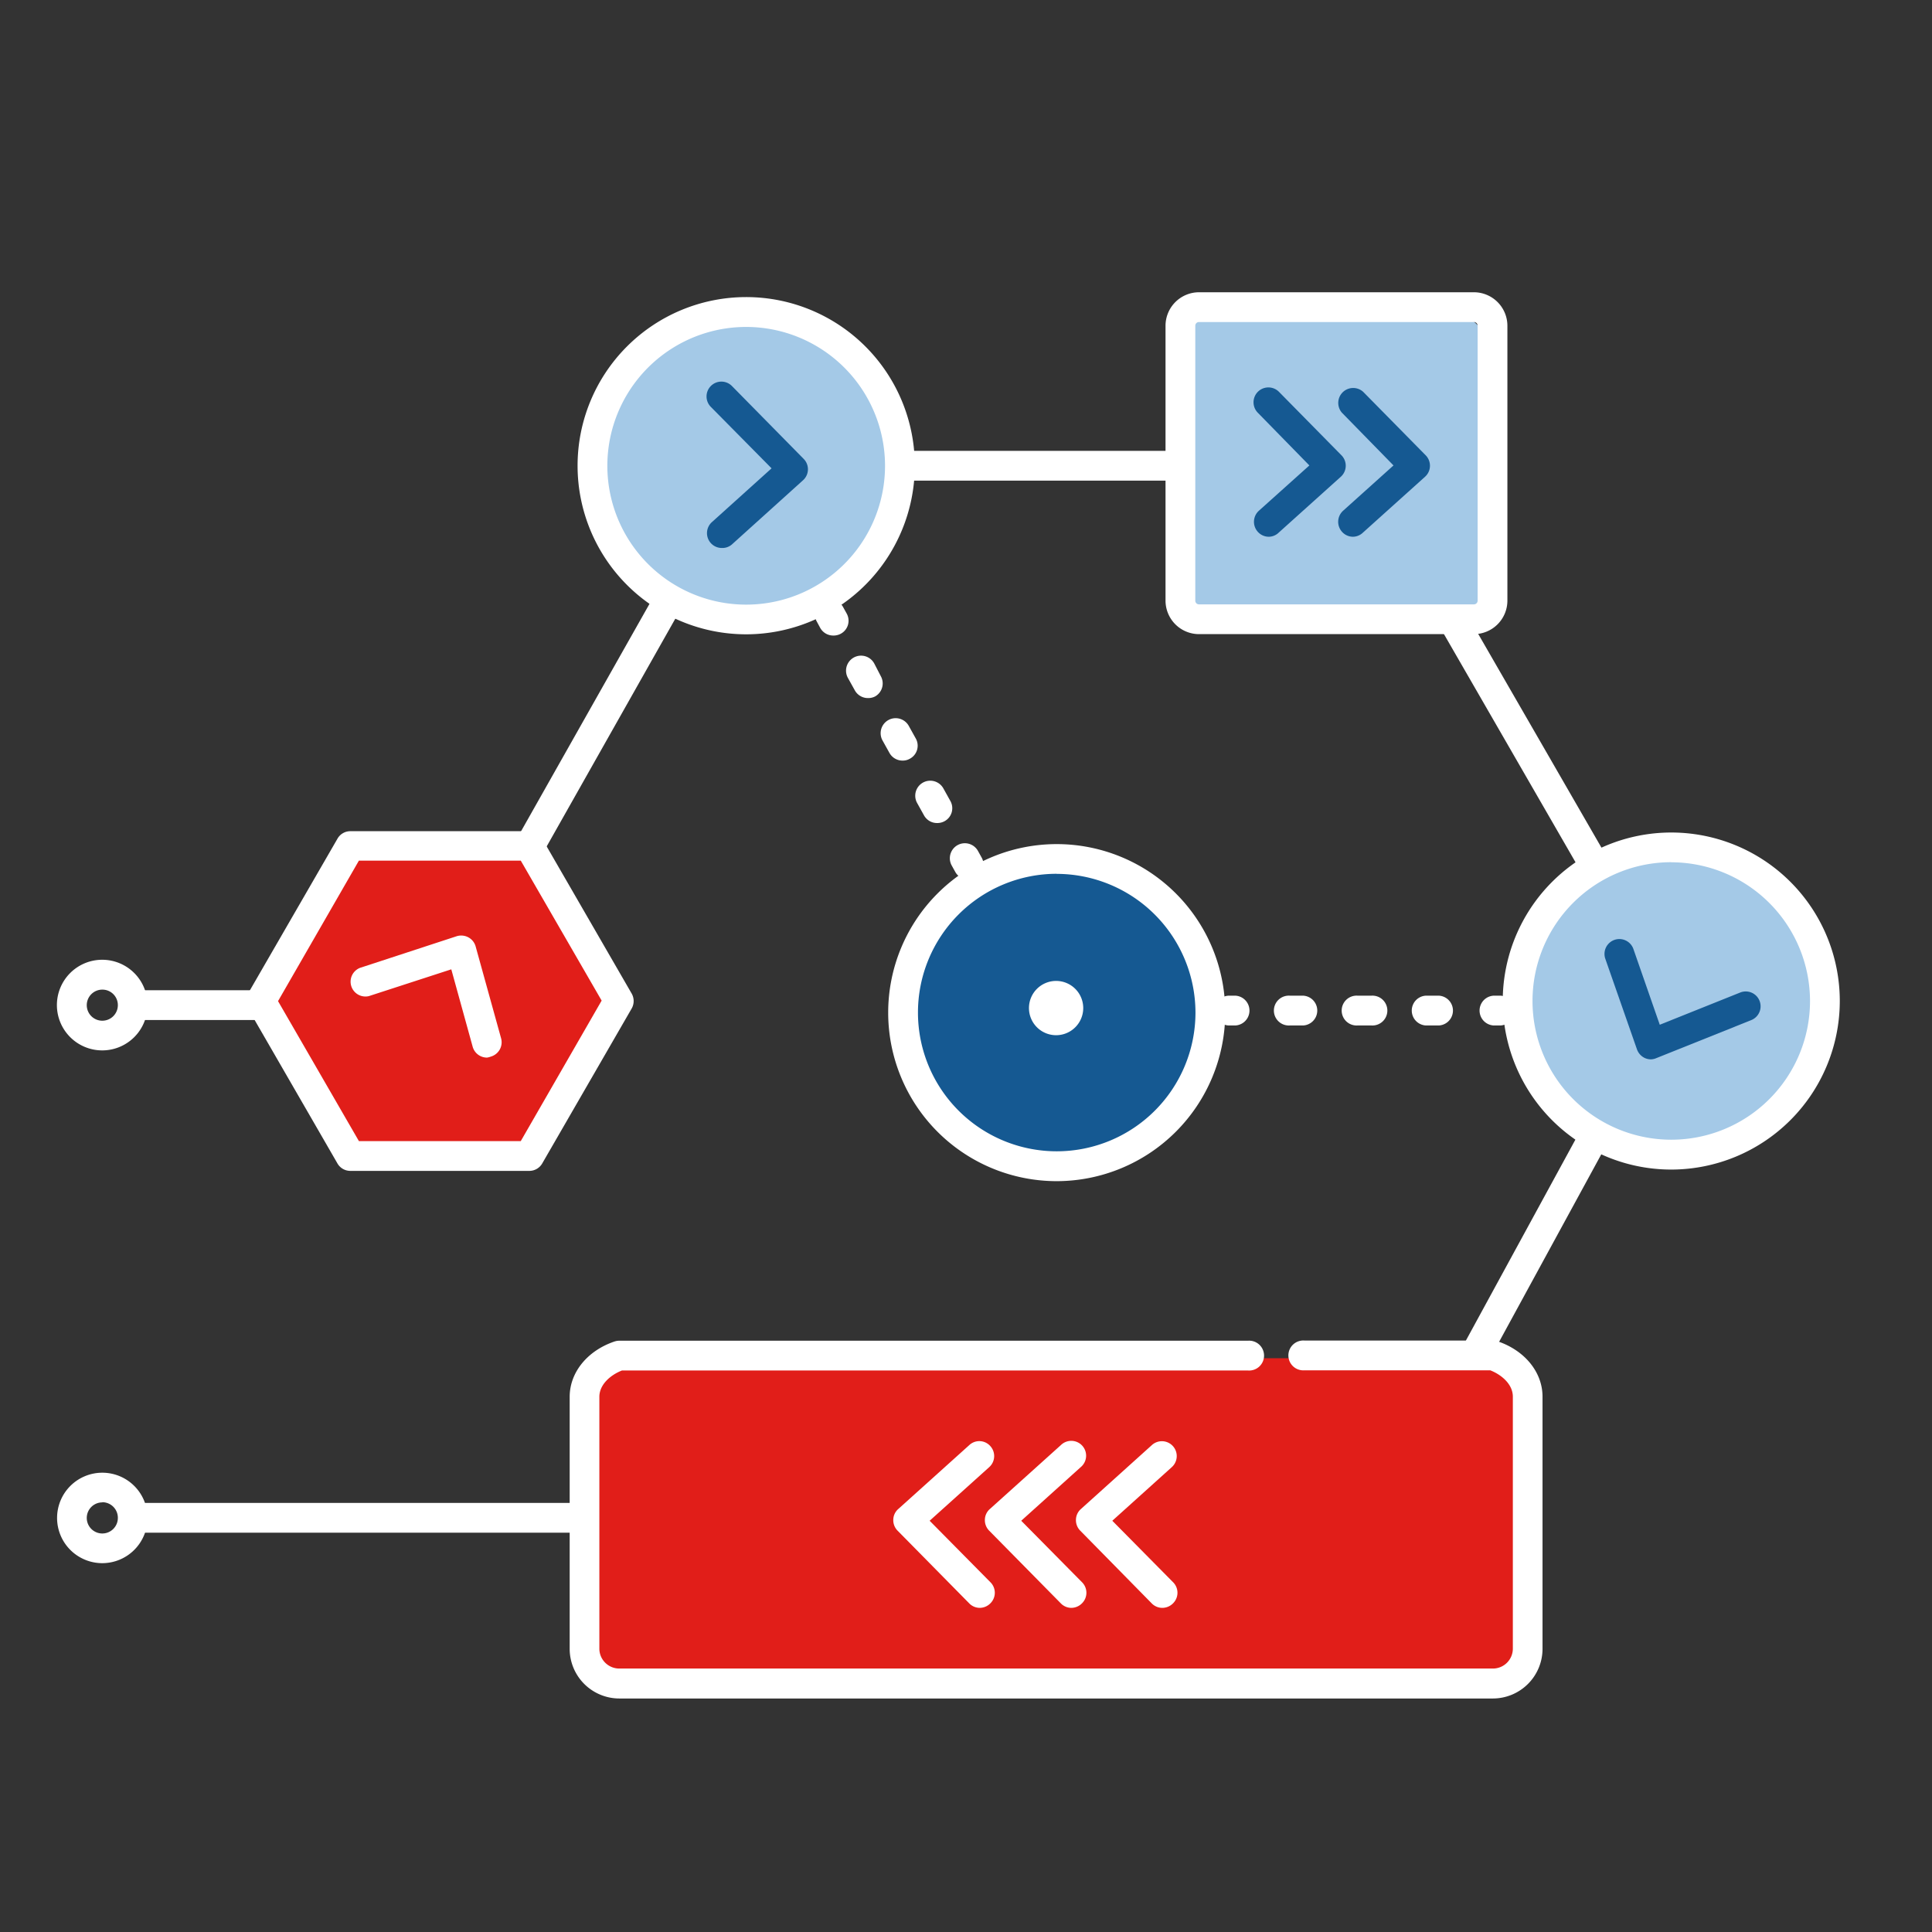 <svg xmlns="http://www.w3.org/2000/svg" xmlns:xlink="http://www.w3.org/1999/xlink" id="Clipping_masks" data-name="Clipping masks" width="220" height="220" viewBox="0 0 220 220"><rect x="0" y="0" width="220" height="220" fill="#333333" stroke="none"/><defs><style>.cls-1{fill:none;}.cls-2{clip-path:url(#clip-path);}.cls-3{fill:#155992;}.cls-4{fill:#e11e19;}.cls-5{fill:#a4c9e7;}.cls-6{fill:#fff;}</style><clipPath id="clip-path"><rect class="cls-1" width="220" height="220"></rect></clipPath></defs><g class="cls-2"><circle class="cls-3" cx="121.26" cy="114.98" r="17.36"></circle><polygon class="cls-4" points="39.41 132.4 29.26 114.83 39.41 97.25 59.71 97.25 69.86 114.83 59.71 132.4 39.41 132.4"></polygon><rect class="cls-5" x="134.51" y="35.88" width="34.72" height="35.57" rx="3.39"></rect><circle class="cls-5" cx="84.55" cy="52.82" r="17.36"></circle><circle class="cls-5" cx="190.19" cy="114.14" r="17.36"></circle><path class="cls-4" d="M173.53,188a3.57,3.57,0,0,1-3.46,3.66H70A3.57,3.57,0,0,1,66.49,188V158.33A3.57,3.57,0,0,1,70,154.66H170.07a3.57,3.57,0,0,1,3.46,3.67Z"></path><rect class="cls-6" x="160.58" y="140.15" width="28.33" height="3.39" transform="translate(-33.42 227.39) rotate(-61.41)"></rect><rect class="cls-6" x="171.89" y="68.51" width="3.39" height="32.37" transform="translate(-19.1 98.04) rotate(-29.97)"></rect><rect class="cls-6" x="102.48" y="51.34" width="31.53" height="3.39"></rect><rect class="cls-6" x="51.01" y="81.23" width="33.8" height="3.39" transform="translate(-37.69 101.26) rotate(-60.54)"></rect><path class="cls-6" d="M85,72.23A19.2,19.2,0,1,1,104.17,53,19.22,19.22,0,0,1,85,72.23Zm0-35A15.81,15.81,0,1,0,100.78,53,15.82,15.82,0,0,0,85,37.23Z"></path><path class="cls-6" d="M190.31,133.18A19.19,19.19,0,1,1,209.5,114,19.21,19.21,0,0,1,190.31,133.18Zm0-35a15.8,15.8,0,1,0,15.8,15.8A15.82,15.82,0,0,0,190.31,98.19Z"></path><path class="cls-6" d="M120.33,134.5a19.19,19.19,0,1,1,19.19-19.19A19.21,19.21,0,0,1,120.33,134.5Zm0-35a15.8,15.8,0,1,0,15.8,15.8A15.82,15.82,0,0,0,120.33,99.51Z"></path><rect class="cls-6" x="15.88" y="112.76" width="14.96" height="3.39"></rect><rect class="cls-6" x="15.11" y="171.14" width="50.69" height="3.39"></rect><path class="cls-6" d="M140.71,116.77h-.85a1.7,1.7,0,0,1,0-3.39h.85a1.7,1.7,0,0,1,0,3.39Z"></path><path class="cls-6" d="M163.88,116.77h-1.55a1.7,1.7,0,0,1,0-3.39h1.55a1.7,1.7,0,0,1,0,3.39Zm-7.73,0h-1.54a1.7,1.7,0,1,1,0-3.39h1.54a1.7,1.7,0,1,1,0,3.39Zm-7.72,0h-1.54a1.7,1.7,0,1,1,0-3.39h1.54a1.7,1.7,0,0,1,0,3.39Z"></path><path class="cls-6" d="M170.9,116.77h-.85a1.7,1.7,0,0,1,0-3.39h.85a1.7,1.7,0,0,1,0,3.39Z"></path><path class="cls-6" d="M94.88,72.37a1.69,1.69,0,0,1-1.48-.87L93,70.76a1.69,1.69,0,1,1,3-1.64l.41.74a1.68,1.68,0,0,1-.66,2.3A1.72,1.72,0,0,1,94.88,72.37Z"></path><path class="cls-6" d="M106.7,93.72a1.69,1.69,0,0,1-1.48-.87l-.79-1.42a1.69,1.69,0,1,1,3-1.64l.79,1.42a1.68,1.68,0,0,1-.66,2.3A1.72,1.72,0,0,1,106.7,93.72Zm-3.94-7.11a1.7,1.7,0,0,1-1.48-.88l-.79-1.42a1.69,1.69,0,1,1,3-1.64l.79,1.42a1.68,1.68,0,0,1-.66,2.3A1.63,1.63,0,0,1,102.76,86.61Zm-3.94-7.12a1.7,1.7,0,0,1-1.48-.88l-.79-1.42a1.7,1.7,0,0,1,3-1.64L100.3,77a1.7,1.7,0,0,1-.66,2.31A1.72,1.72,0,0,1,98.82,79.49Z"></path><path class="cls-6" d="M110.26,100.16a1.69,1.69,0,0,1-1.48-.87l-.41-.74a1.69,1.69,0,1,1,3-1.64l.41.74a1.68,1.68,0,0,1-.66,2.3A1.72,1.72,0,0,1,110.26,100.16Z"></path><path class="cls-3" d="M144.49,61.12a1.68,1.68,0,0,1-1.26-.56,1.7,1.7,0,0,1,.12-2.4L149.1,53l-5.87-6a1.69,1.69,0,1,1,2.41-2.38l7.11,7.22a1.69,1.69,0,0,1-.07,2.45l-7.06,6.35A1.65,1.65,0,0,1,144.49,61.12Z"></path><path class="cls-3" d="M82.21,62.4a1.69,1.69,0,0,1-1.14-2.95l6.79-6.12-6.92-7a1.69,1.69,0,1,1,2.41-2.37l8.16,8.29a1.68,1.68,0,0,1-.07,2.44L83.34,62A1.65,1.65,0,0,1,82.21,62.4Z"></path><path class="cls-3" d="M188,120.63a1.69,1.69,0,0,1-.7-.15,1.73,1.73,0,0,1-.9-1l-3.6-10.3a1.69,1.69,0,0,1,3.2-1.11l3,8.62,9.16-3.67a1.69,1.69,0,1,1,1.26,3.14l-10.81,4.33A1.68,1.68,0,0,1,188,120.63Z"></path><path class="cls-6" d="M55.45,120.43a1.69,1.69,0,0,1-1.63-1.25l-2.43-8.8L42,113.43a1.69,1.69,0,0,1-1-3.22L52,106.61a1.73,1.73,0,0,1,1.32.12,1.68,1.68,0,0,1,.83,1l2.91,10.5a1.7,1.7,0,0,1-1.18,2.09A1.76,1.76,0,0,1,55.45,120.43Z"></path><path class="cls-6" d="M111.57,183.09a1.68,1.68,0,0,1-1.2-.51l-8.17-8.29a1.69,1.69,0,0,1-.48-1.24,1.66,1.66,0,0,1,.56-1.21l8.1-7.29a1.67,1.67,0,0,1,2.39.12,1.69,1.69,0,0,1-.12,2.39l-6.79,6.11,6.92,7a1.69,1.69,0,0,1,0,2.4A1.72,1.72,0,0,1,111.57,183.09Z"></path><path class="cls-6" d="M122,183.09a1.68,1.68,0,0,1-1.2-.51l-8.17-8.29a1.69,1.69,0,0,1-.48-1.24,1.66,1.66,0,0,1,.56-1.21l8.1-7.29a1.69,1.69,0,1,1,2.26,2.51l-6.78,6.11,6.92,7a1.69,1.69,0,0,1,0,2.4A1.72,1.72,0,0,1,122,183.09Z"></path><path class="cls-6" d="M132.35,183.09a1.68,1.68,0,0,1-1.2-.51L123,174.29a1.69,1.69,0,0,1-.48-1.24,1.66,1.66,0,0,1,.56-1.21l8.09-7.29a1.69,1.69,0,1,1,2.27,2.51l-6.78,6.11,6.92,7a1.69,1.69,0,0,1,0,2.4A1.72,1.72,0,0,1,132.35,183.09Z"></path><path class="cls-3" d="M154.07,61.12a1.67,1.67,0,0,1-1.25-.56,1.7,1.7,0,0,1,.12-2.4L158.68,53l-5.87-6a1.7,1.7,0,0,1,2.42-2.38l7.11,7.22a1.69,1.69,0,0,1-.07,2.45l-7.06,6.35A1.67,1.67,0,0,1,154.07,61.12Z"></path><path class="cls-6" d="M167.84,72.21H136.53a3.82,3.82,0,0,1-3.81-3.81V37.09a3.82,3.82,0,0,1,3.81-3.81h31.31a3.82,3.82,0,0,1,3.81,3.81V68.4A3.82,3.82,0,0,1,167.84,72.21ZM136.53,36.67a.42.42,0,0,0-.42.42V68.4a.42.42,0,0,0,.42.42h31.31a.42.42,0,0,0,.42-.42V37.09a.42.42,0,0,0-.42-.42Z"></path><path class="cls-6" d="M170,193.41H70.52a5.66,5.66,0,0,1-5.65-5.65v-28.7c0-2.77,2-5.25,5.1-6.3a1.71,1.71,0,0,1,.55-.09h71.59a1.7,1.7,0,1,1,0,3.39H70.82c-1.32.52-2.57,1.61-2.57,3v28.7A2.27,2.27,0,0,0,70.52,190H170a2.27,2.27,0,0,0,2.27-2.26v-28.7c0-1.39-1.25-2.48-2.57-3H148.54a1.7,1.7,0,1,1,0-3.39H170a1.71,1.71,0,0,1,.55.09c3.1,1.05,5.1,3.53,5.1,6.3v28.7A5.66,5.66,0,0,1,170,193.41Z"></path><path class="cls-6" d="M60.28,133.33H39.9a1.69,1.69,0,0,1-1.47-.84L28.24,114.84a1.67,1.67,0,0,1,0-1.7L38.43,95.5a1.68,1.68,0,0,1,1.47-.85H60.28a1.68,1.68,0,0,1,1.46.85l10.19,17.64a1.72,1.72,0,0,1,0,1.7L61.74,132.49A1.69,1.69,0,0,1,60.28,133.33Zm-19.41-3.39H59.3l9.21-16L59.3,98H40.87L31.66,114Z"></path><path class="cls-6" d="M11.65,178a5.15,5.15,0,1,1,5.15-5.15A5.16,5.16,0,0,1,11.65,178Zm0-6.92a1.77,1.77,0,1,0,1.77,1.77A1.77,1.77,0,0,0,11.65,171.06Z"></path><path class="cls-6" d="M11.65,119.61a5.16,5.16,0,1,1,5.15-5.16A5.16,5.16,0,0,1,11.65,119.61Zm0-6.92a1.77,1.77,0,1,0,1.77,1.76A1.76,1.76,0,0,0,11.65,112.69Z"></path><path class="cls-6" d="M117.17,114.79a3.09,3.09,0,1,1,3.09,3.09A3.09,3.09,0,0,1,117.17,114.79Z"></path></g></svg>